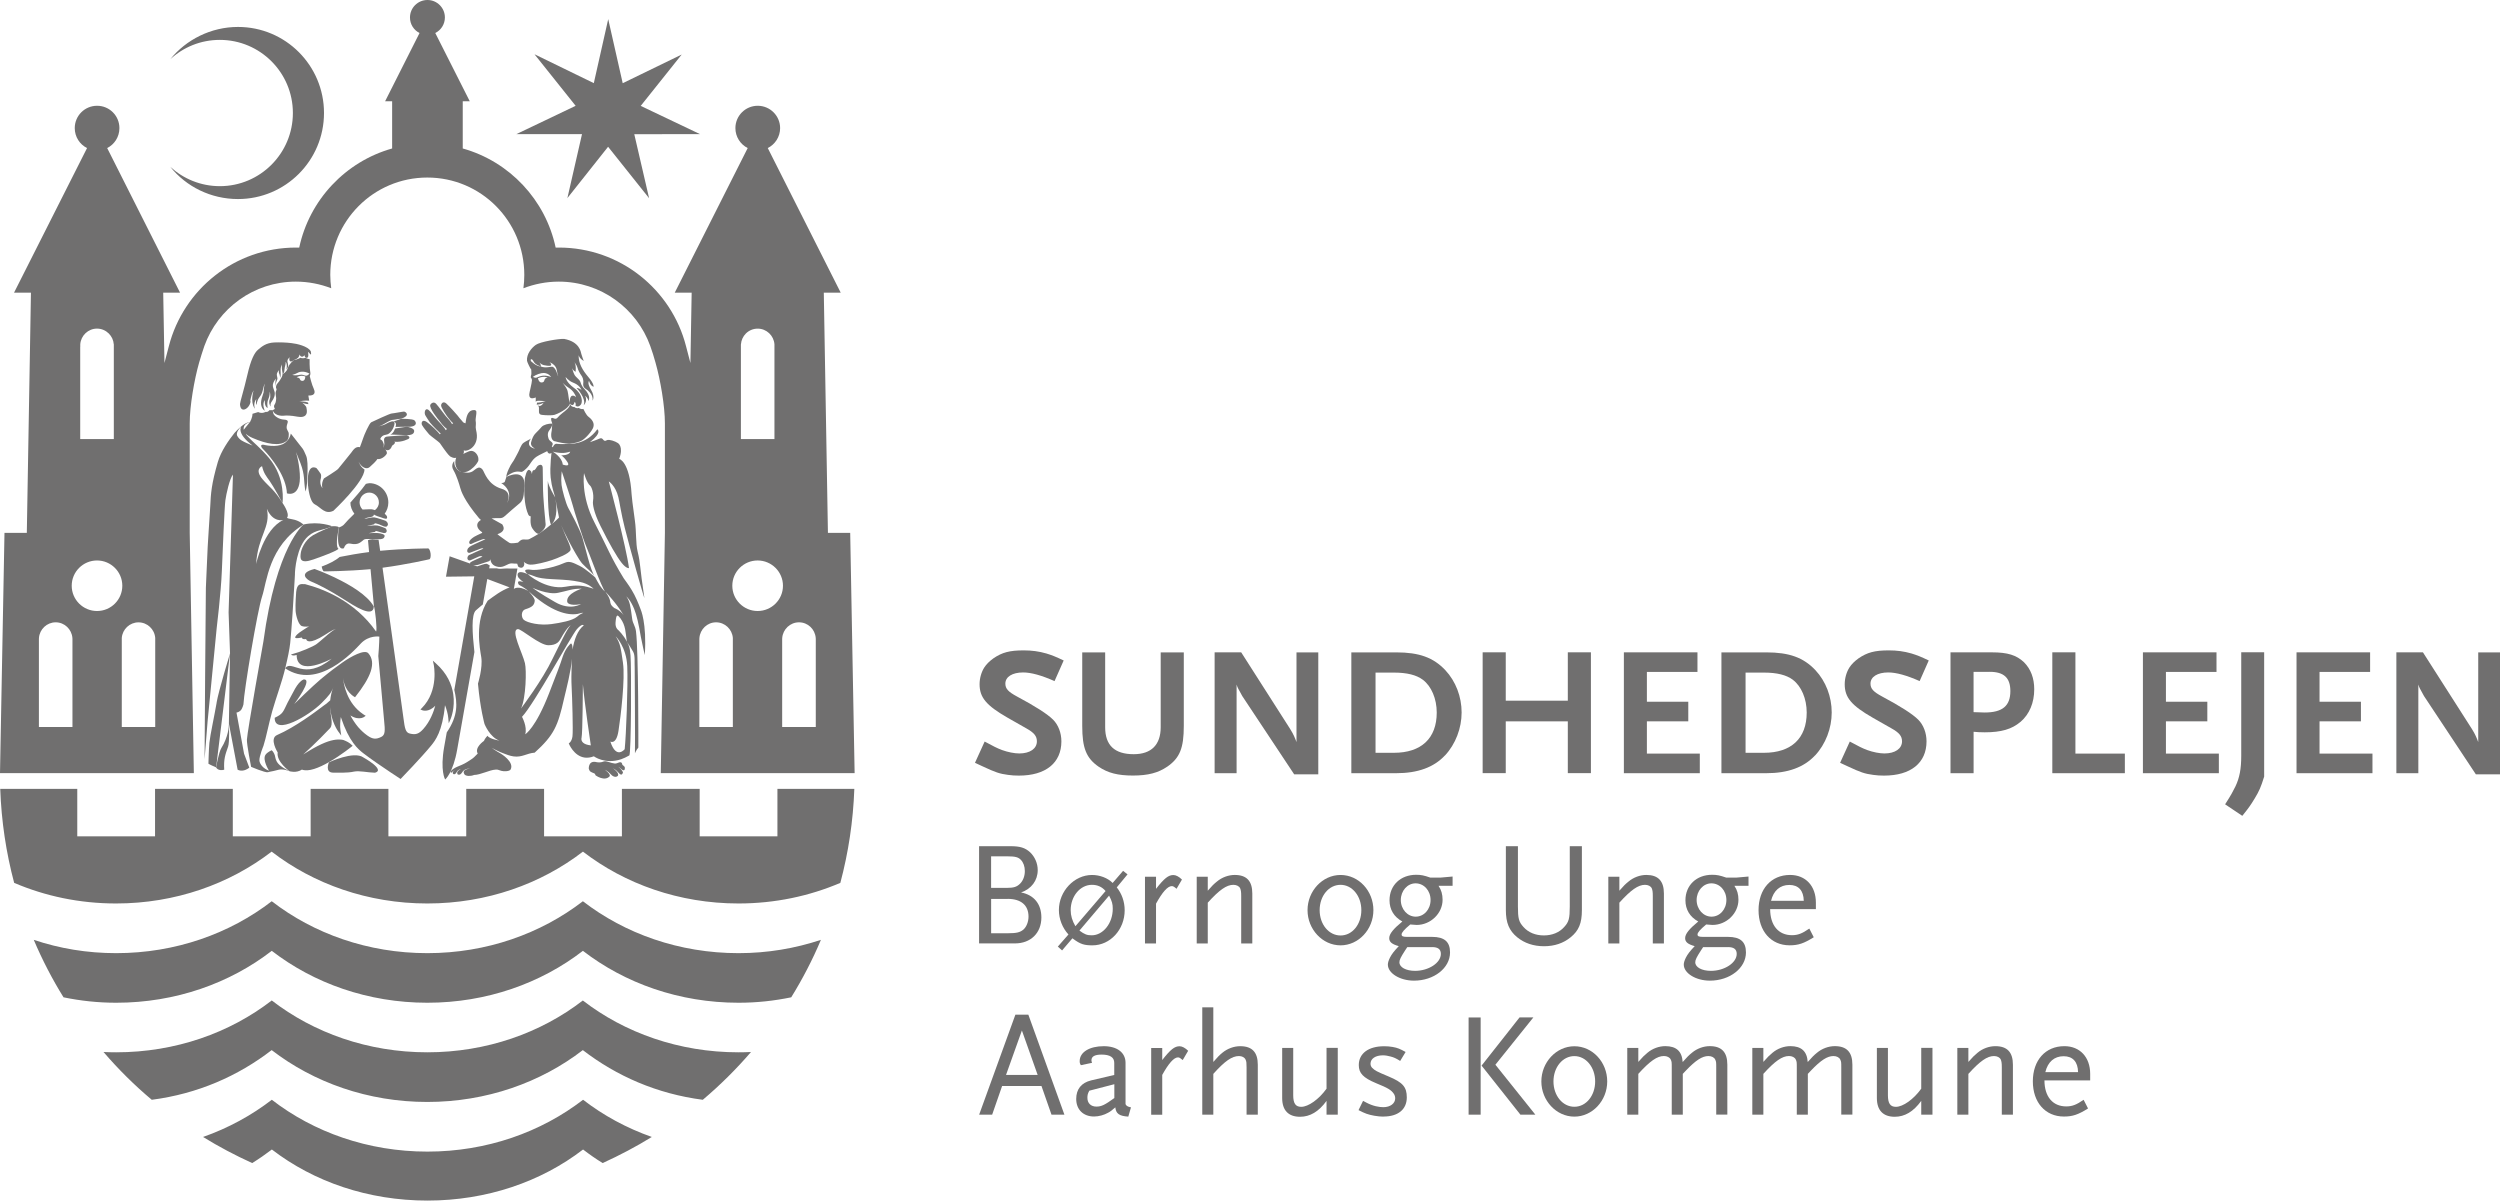 <?xml version="1.0" encoding="UTF-8"?>
<svg id="Lag_2" xmlns="http://www.w3.org/2000/svg" version="1.1" viewBox="0 0 841.89 404.3">
  <!-- Generator: Adobe Illustrator 29.7.1, SVG Export Plug-In . SVG Version: 2.1.1 Build 8)  -->
  <defs>
    <style>
      .st0 {
        fill: #706f6f;
      }
    </style>
  </defs>
  <g>
    <g>
      <path class="st0" d="M92.35,253.85c-.1-.24-.24-.44-.36-.64-.14-.2-.3-.38-.52-.56,0,0-1.45.64-2.05,1.51-1.17,1.67,1.17,5.37,1.17,5.37-1.97-.66-3.18-2.31-3.24-3.44-.04-1.51,1.37-4.91,1.37-4.91.44-1.35.91-3.3,1.37-5.29.48-1.97.91-3.98,1.57-6.34,1.33-4.63,3.28-9.85,4.4-14.52.84-3.44,1.45-6.44,1.67-8.49.5-5.01,1.11-14.42,1.45-20.59.2-3.3.14-2.47.14-2.74,0-.8.46-9.17,4.46-12.65,2.63-2.29,5.11-1.89,8.11-3.34,0,0-4.32-1.77-9.65-.6,0,0-9.19,7.22-13.54,39.42,0,0-5.37,29.95-5.55,33.02-.08,1.59,1.41,9.17,1.41,9.17,0,0,4.65,2.01,5.65,1.83.6-.22,1.43-.26,2.8-.64,1.37-.4,2.21-.5,4.57.28-5.59-2.51-4.48-4.46-5.23-5.85"/>
      <path class="st0" d="M131.39,146.33l5.53.2c1.65.06,2.65-.44,2.55-1.51-.08-.88-2.41-1.33-2.41-1.33l-4.02.62s-.48,1.71-1.65,2.03"/>
      <path class="st0" d="M183.66,175.55c0-.46-.82-7.26-.82-12.45-.02-2.67-.06-4.89-.08-5.63-.08-1.57-1.63-.86-1.95-.24-.78,1.41-1.11,1.11-1.11,1.11,0,0-.48-.08-.58,1.29-.2-.99-.32-.91-.62-1.21-1.13-1.07-1.75,2.7-1.75,2.7,0,0-.1.78-.16,2.67,0,.4-.04.88-.04,1.37,0,1.93.18,5.49,1.35,8.11.22.44.5.58.84.62,0,0-.38,2.67.48,3.96,1.57,2.43,2.41,1.87,2.41,1.87,2.8-2.31,2.03-3.18,2.01-4.16"/>
      <path class="st0" d="M122.1,166.79c.64-.6,1.43-.93,2.31-.91,1.79.04,3.22,1.55,3.18,3.36,0,1.07-.56,1.95-1.33,2.55-.32-.1-.58-.16-.66-.2-.3-.18-1.95-.06-3.48,0-.04-.04-.08-.06-.12-.1-.6-.64-.91-1.47-.91-2.35.04-.88.36-1.71.99-2.33M117.99,169.18c0,1.41.52,2.72,1.35,3.82-1.41,1.31-3.04,3.08-3.36,3.48-.62.8-1.85,1.15-1.85,1.15,0,0-1.33,8.08,1.69,7,0,0,.48-1.93,2.11-1.57,2.72.6,3.46-.44,4.55-1.29.74-.56,2.94-.1,2.94-.1,1.71-.38,3.74.48,4.1-1.09,0-.22-.06-.38-.06-.38-1.37-1.13-5.27-.6-5.27-.6,0,0,.6-.24,1.43-.36.28-.06.82,0,.88-.44,0,0,.34,0,2.13.56,1.43.46,1.53-.26,1.61-.56-.04-.54-.44-.91-.44-.91,0,0-1.89-.78-2.78-.93-.88-.14-3.36.2-3.36.2,0,0,.1-.1,1.53-.4.52-.12,1.03-.12.99-.56,0,0,1.03.1,2.41.78.95.46,1.41.46,1.67.3.1-.16.32-.34.36-.5v-.32c-.12-.8-.86-1.11-.86-1.11,0,0-2.94-1.03-3.72-1.11-.8-.1-3.34.54-3.34.54.66-.46,1.37-.52,2.19-.68,1.15-.22,1.01-.86,1.01-.86,0,0,.24.36,2.57,1.05.64.2,2.29,1.05,1.81-.48-.12-.2-.42-.54-.74-.8.74-1.03,1.21-2.31,1.23-3.68.06-3.58-2.76-6.54-6.29-6.62-.44,0-.84.16-1.27.24h0c-1.67,2.35-3.72,4.55-5.19,6.27"/>
      <path class="st0" d="M122.36,255.07c-3.18-2.31-11.6,1.65-11.6,1.65,0,0-1.53,3.54,1.57,3.48,1.69-.04,4.57.16,6.88-.36,1.83-.38,4.65.34,7.08.38,3.64-.99-3.94-5.15-3.94-5.15"/>
      <path class="st0" d="M72.96,236.61c-.68,4.02-2.21,11.04-2.45,13.56-.22,2.53-.32,7.02-.32,7.02.95.58,2.15.99,2.59,1.23l4.69-38.43s-3.84,12.59-4.53,16.61"/>
      <path class="st0" d="M133.2,143.76l3.86-.06c2.76.2,3.6-.97,2.55-2.11-.54-.6-4.48-.56-4.48-.56l-2.61.91s1.31.28.66,1.81"/>
      <path class="st0" d="M274.74,244.82h-11.34v-29.58c0-.14.02-.3.02-.42.24-2.92,2.67-5.25,5.65-5.25s5.39,2.31,5.63,5.25c0,.12.02.28.02.42v29.58h.02ZM255.14,205.76c-4.69,0-8.53-3.8-8.53-8.51s3.84-8.51,8.53-8.51,8.53,3.82,8.53,8.51-3.82,8.51-8.53,8.51M246.83,244.82h-11.32v-29.58c0-.14,0-.3.02-.42.24-2.92,2.65-5.25,5.61-5.25s5.41,2.31,5.65,5.25v29.99h.04ZM249.52,115.94h0c.1-1.41.72-2.67,1.63-3.6,1.01-1.03,2.45-1.67,4-1.67,2.98,0,5.43,2.33,5.65,5.27v.88h0v31.05h-11.3v-31.92h.02ZM52.29,244.82h-11.28v-29.99c.22-2.92,2.67-5.25,5.63-5.25s5.41,2.31,5.63,5.25v29.99h.02ZM32.68,205.76c-4.69,0-8.53-3.8-8.53-8.51s3.84-8.51,8.53-8.51,8.51,3.82,8.51,8.51-3.8,8.51-8.51,8.51M24.4,244.82h-11.3v-29.58c0-.14,0-.3.02-.42.22-2.92,2.67-5.25,5.63-5.25s5.39,2.31,5.63,5.25c0,.12.02.28.02.42v29.58ZM27.03,116.81h0v-.88c.22-2.94,2.67-5.27,5.63-5.27,1.57,0,2.96.64,4,1.67.93.95,1.55,2.19,1.65,3.6h.02v31.92h-11.32v-31.05h.02ZM278.81,179.44l-1.39-80.89h5.69l-24.56-48.69c2.45-1.23,4.16-3.78,4.16-6.72,0-4.14-3.38-7.52-7.54-7.52s-7.52,3.38-7.52,7.52c0,2.94,1.69,5.49,4.14,6.72l-24.56,48.69h5.69l-.42,23.69-1.49-5.71c-4.91-19.07-22.22-33.16-42.8-33.16-.38,0-.76,0-1.09.02-3.4-16.11-15.59-29-31.29-33.39v-15.89h2.37l-11.62-22.99c1.93-.97,3.24-2.96,3.24-5.23,0-3.24-2.63-5.89-5.87-5.89s-5.89,2.63-5.89,5.89c0,2.29,1.29,4.26,3.22,5.23l-11.6,22.99h2.37v15.89c-15.69,4.42-27.87,17.3-31.29,33.39-.36,0-.74-.02-1.09-.02-20.59,0-37.87,14.08-42.8,33.16l-1.49,5.71-.42-23.69h5.67l-24.54-48.69c2.45-1.23,4.12-3.78,4.12-6.72,0-4.14-3.34-7.52-7.52-7.52s-7.52,3.38-7.52,7.52c0,2.94,1.67,5.49,4.14,6.72L4.73,98.55h5.69l-1.39,80.89H1.51l-1.51,80.91h65.28l-1.39-80.91v-36.84c0-5.85,1.51-14.66,3.16-20.47.56-1.93,1.15-3.82,1.77-5.61,4.55-12.65,16.63-21.68,30.81-21.68,4.22,0,8.23.82,11.91,2.23-.18-1.47-.32-2.94-.32-4.5,0-18.08,14.56-32.78,32.68-32.78s32.66,14.7,32.66,32.78c0,1.53-.1,3.02-.3,4.5,3.68-1.41,7.7-2.23,11.91-2.23,14.18,0,26.27,9.03,30.81,21.68.66,1.79,1.23,3.68,1.77,5.61,1.65,5.81,3.16,14.62,3.16,20.47v36.84l-1.39,80.91h65.28l-1.49-80.91h-7.52.02Z"/>
      <path class="st0" d="M155.56,159.06c.52.04,1.27-.06,1.97-.34,1.17-.52,2.82-1.99,3.54-3.52.28-1.63-.84-2.84-1.59-3.18-.6-.26-.95-.22-1.59-.02-.6.2-1.93.9-1.93.9.42-.42.22-1.27.22-1.27.99.68,5.13-1.15,4.32-5.93-.16-.99-.3-1.25-.3-1.77.02-.8.12-1.45,0-2.05-.16-.86.32-2.45.22-3.22-.08-.8-1.27-.6-1.75-.38-1.67.76-1.73,3.44-1.91,4.28,0,0-.24-.06-.52-.2-.38-.14-.42-.42-.84-.84-.22-.18-.99-1.15-1.33-1.61s-2.7-3.04-3.76-4.02c-1.01-.91-1.71-.06-1.77.6-.08.76,1.95,3.6,1.95,3.6,1.65,2.23,2.13,2.41,2.13,2.41l-.44.34s.2-.26-2.11-2.76c-.28-.28-2.41-3.26-3.22-4.12-.88-.9-1.77,0-1.93.34-.54,1.13,2.92,5.25,2.92,5.25,1.47,2.13,2.7,2.92,2.7,2.92l-.5.44c.3-.26-2.67-3.36-2.67-3.36-1.21-1.25-2.17-2.82-3.08-3.52-1.19-.86-1.59,1.11-.97,1.99.22.3.66,1.13,1.49,2.29.8,1.05,3.6,3.72,3.6,3.72l-.28.22c-.72-.9-2.9-3.1-4.44-4.16-1.51-1.05-1.95.3-1.57,1.05.34.7,1.99,2.69,2.39,3.14s3.38,2.61,3.6,2.92c.34.54,1.17,1.69,1.35,1.93.36.48,1.43,2.01,2.07,2.53,0,0,1.29.86,2.09.46-.74,2.05-.04,4.38,1.97,4.97"/>
      <path class="st0" d="M195.71,203.39s-3.58,2.39-8.79-.64c-5.25-3-7.14-4.46-7.58-4.81,0,0,5.19,2.45,8.61,1.69,3.42-.7,4.77-1.43,7.94-1.39,0,0-5.21,1.57-4.89,4.36.12,1.05,2.33,1.35,4.73.8M159.06,190.17c.5.2,1.53.18,1.85.06,0,0,2.61-.88,3-.99.97-.32.95-.18,1.21-.9.26,1.63,1.21,2.35,2.78,2.57,1.91.26,3-1.21,4.42-1.19,0,0,1.59.14,1.85.1.16.56.32.97.32.97,1.49,1.19,2.49-.44,1.89-1.61,0,0,.86.9,2.17.97,1.71.08,5.41-.91,7.24-1.51,1.97-.68,5.81-2.15,6.32-3.38.38-.91-1.53-4.32-2.27-6.34-.32-.82-.42-.93-.86-2.09.34.88,1.19,2.69,2.23,4.69.14.32.32.62.48.97.74,1.39,1.53,2.84,2.27,4.1.86,1.49,1.65,2.72,2.17,3.26,1.73,1.85,3.26,2.76,4.28,4.57-1.63-2.37-3.36-10.36-4.28-13.37-.93-3.04-3.98-8.53-4.75-9.96-.8-1.45-2.09-6.17-2.27-7.76-.26-2.07.06-4.63.06-4.63,0,0,3.34,9.96,3.68,11.4.32,1.45,3.8,12.25,4.51,13.78.72,1.49,5.23,14.02,6.42,15.35.36.26,1.41,1.43,2.37,2.61,1.25,1.49,2.53,3.16,3.86,5.31-1.27-1.73-3.1-2.37-3.1-2.37-1.41-1.05-1.33-1.67-1.45-2.37-.3-1.61-1.67-3.18-1.67-3.18-.68-.52-1.25-1.25-1.81-2.07-.54-.84-1.03-1.81-1.55-2.72,0,0-3.22-2.9-5.23-3.88-2.25-1.09-3.4-1.73-5.03-1.03-5.03,2.25-10.26,2.49-10.72,2.41-4.55-.74-1.73,1.41-1.73,1.41,2.49.5,2.25,1.41,8.23,1.69,5.57.28,6.32.36,9.33.93,2.98.58,4.61,2.29,4.61,2.29-3.04-.99-5.21-1.45-9.49-.66-6.58,1.17-12.69-4.24-12.69-4.24-4.1-1.89-3.6.66-3.02,1.27.88.95,1.59,1.41,1.59,1.41-2.82-.99-1.55.88-1.55.88,1.91.97,3.18,2.09,3.18,2.09,7.74,7.12,13.23,8.29,16.59,7.74.48-.1,1.49-.48,1.93-.36-1.25.52-1.65.95-2.07,1.29-1.65,1.37-5.61,2.07-8.65,2.49-3.92.54-8.02-.4-9.29-1.41-.88-.72-1.13-3.1.62-3.62,2.35-.72,2.92-1.49,3.04-2.84.08-.95-2.15-3.28-2.15-3.28-3.56-2.01-4.89-.68-4.89-.68l1.21-6.88h-2.78c-.91-.02-.72-.06-1.75.02-.64.04-1.29.14-1.99.02-.12-.02-.26-.06-.36-.1h-2.63c.06-.38.12-.66.18-.99h0c-.56-.28-.97-.54-.97-.54,0,0-.68,0-1.27.22-.72.26-1.99.64-1.99.64l-1.61-.56h-.02ZM187.04,167.97c.3,1.33.7,4.02,1.21,6.32-.32.38-1.57,1.49-2.7,2.45,2.57-2.17,1.75-7.38,1.49-8.77M186.13,152.1c3.4.82,4.69.3,5.89,0-.3,1.31-3.04,1.25-3.04,1.25.58.28,1.59,1.41,2.11,2.27,1.15,1.85-1.59.82-1.59.82-.18-2.51-3.36-4.34-3.36-4.34M209.8,223.28c-.76-5.21-.86-6.44-2.47-9.01,0,0,3.6,3.52,3.9,10.06.28,6.52-.38,23.39-.86,27.96,0,0-2.84,3.6-4.83-2.57,0,0,1.99,1.23,2.74-3.6.76-4.85,2.29-17.64,1.51-22.87M195.85,248.36c.36-1.35.44-17.96.44-17.96.52,6.25,2.67,20.61,2.67,20.61-2.49-.26-3.46-1.33-3.1-2.67M192.81,218.73c.02-1.19-.18-1.95-.54-2.05-.2.12-1.77,1.51-2.76,4.42-.91,2.86-1.77,5.05-4.55,12.23-4.61,11.95-8.08,13.94-8.08,13.94.74-2.59-1.09-5.87-1.09-5.87,4.18-4.46,16.61-27.37,18.48-29.52,1.87-2.11,2.31-1.27,2.31-1.27-2.11,1.69-3.2,4.77-3.76,8.1M176.8,223.4c-.84-3.54-5.01-11.32-2.39-11.54,1.11-.1,7.34,5.43,10.26,5.43s3.66-1.35,4.2-2.29c2.15-3.9,3.28-4.44,3.28-4.44-.78.91-1.45,2.07-2.65,4.46-.99,2.03-2.21,4.26-3.38,6.74-3.36,7.14-10.66,16.83-10.66,16.83,1.69-3.56,1.87-12.99,1.33-15.2M150.43,246.73c-.32,1.79-.68,3.84-.84,4.73-1.45,8.11.32,11.04.32,11.04,0,0,2.69-2.15,4.08-10.26.74-4.18,3.36-19.09,5.77-32.66-.72-6.46-1.09-12.57.5-14.04.97-.9,2.84-2.39,2.33-1.97.91-5.15,1.51-8.59,1.51-8.59l7.5,2.82c-3.06,1.21-5.07,2.84-7.36,4.48-4.44,6.9-2.67,15.99-2.17,19.03.56,3.58-1.11,8.91-1.11,8.91.78,8.59,2.21,13.6,2.21,13.6,0,0,1.79,4.48,5.03,5.59,0,0-3.46-.54-4.02-1.65,0,0-.88.88-1.21,1.75,0,0-3.26,2.21-2.09,4.26-1.15,1.15-1.23,1.37-2.69,2.29-1.43.91-1.69,1.13-4.16,2.13-.82.34-1.91,1.01-2.25,1.59-.12.44.22.52.34.36.48-.6,1.21-.91,1.21-.91-1.03.56-.99,1.17-.66,1.43l.16.06c.22.06.6,0,1.01-.8.18-.38.58-.72,1.45-.99-.22.14-1.87.82-1.15,1.87,1.03.46,1.57-.91,1.79-1.13.74-.74,1.37-.74,2.45-1.01-2.33.68-2.57,1.07-1.93,2.17.52.56,1.97.64,3.22.14,2.13-.02,5.21-1.69,7.16-1.79.76-.06.76,0,1.99.4.72.24,2.76.24,3.14-.46,1.29-2.47-3.02-5.23-3.8-5.61-.76-.38-2.63-1.69-2.63-1.69,0,0,2.49,1.39,4.57,2.09,1.53.6,2.55.8,2.86.82,2.9.38,4.36-1.05,7.1-1.27,6.56-5.95,7.82-9.01,9.87-18.1.86-3.62,2.31-9.19,2.69-13.51-.26,5.71-.22,7.3-.12,9.39.18,3.46.54,14.92.28,16.79-.28,1.87-1.25,2.31-1.25,2.31,0,0,1.67,4.32,5.43,4.79.88.1,1.91,0,3.02-.44,0,0,3.74,2.82,9.19.99.86-.3,1.77-.72,2.76-1.29.64-.38.72-29.77.4-33.67-.22-2.65-.48-3.38-1.25-4.63-.99-2.13-2.84-3.88-2.84-3.88,0,0-1.11-.68-.95-2.57.24-2.98.64-2.7,1.63-1.43,1.81,2.47,1.73,4.77,2.17,7.9,0,0,.88,1.19,2.13,3.38.72,1.25.4,3.54.52,5.43,0,0,.18,26.19.08,28.76.34-.95,1.15-1.93,1.15-1.93,0,0,.08-32.32-.8-39.18-.24-1.77-1.07-2.59-1.27-4.1-.62-4.63-.78-5.87-1.97-7.62,0,0,1.37,1.11,2.63,4.22.86,2.13,1.53,5.13,2.25,9.39.44,2.39,1.33,6.15,1.33,6.15.72-10.88-1.41-15.43-1.41-15.43-.68-1.87-1.81-4.59-2.96-6.42-1.19-1.99-2.41-3.52-2.72-4-4.59-7.5-5.21-9.83-9.87-18.84s-3.5-16.59-3.5-16.59c0,0,.88,3.24,2.05,4.22.4.32,1.41,2.45.97,5.25-.14.82.12,3.48,2.51,8.29,2.9,5.85,5.47,10.38,7.18,12.51,1.57,1.97,2.43,1.71,2.43,1.71-.86-6.92-6.8-29.18-6.8-29.18,0,0,2.25,1.35,3.22,5.31.34,1.31.97,5.67,2.15,10.3,1.59,6.36,6.32,23.19,6.62,23.67-1.71-11.24-1.21-11.24-2.29-15.71-.66-2.72-.38-6.58-.91-10.36-.82-5.85-1.03-7.78-1.11-8.89-.66-11.18-4.18-11.91-4.18-11.91,1.59-4.24-.46-5.35-.46-5.35-.91-.62-2.92-1.29-3.64-.97-1.47.95-1.11-1.19-2.57-.5-.91.44-3.2,1.19-3.2,1.19,4.32-3.32,2.51-4.34,2.51-4.34-3.94,5.41-9.43,4.87-9.43,4.87-1.65.16-3.26.14-4.22.02-.68-.08-1.07.5-1.35,1.19-.1-.12-.2-.28-.34-.36.34-.48.62-.95-.28-1.61-.32-.22-.54-.48-.7-.74,0,0-.72-1.53-.08-2.67.5-.84,1.21-1.45,1.21-2.61-1.19-.08-2.9.38-3.56,1.09-.68.72-1.11,1.31-1.99,2.11-.74.74-1.19,1.65-1.57,3.14-.34,1.37,1.39,2.11,1.39,2.11,0,0-3.54-.48-1.43-3.44-.34.34-1.71.86-2.55,1.49-.84.66-1.31,2.39-1.83,3.28-.52.91-1.39,2.76-1.91,3.36-.52.6-2.13,3.78-2.01,4.85.48-.76,2.21-1.51,2.21-1.51.82-.3,1.41-.4,2.23-.3.84.1.84.3,2.27-1.03,1.39-1.31,1.81-2.94,3.54-4.06,1.09-.7,2.55-1.29,3.54-1.83.06.38.3.68.62.8.28.08.56,0,.8-.2-.14,1.23-.34,3.34-.38,5.35,0,1.05,0,2.05.1,2.92.4,3.48,1.11,5.09,1.53,6.72,0,0-2.23-3.62-2.49-5.55,0,0-.16,12.15,1.07,14.7-.82.68-1.55,1.27-1.77,1.43l-.38.28c-.44.34-1.41,1.03-1.41,1.03-.1.04-.22.12-.34.22-.95.58-2.98,1.77-3.4,1.93-.5.24-1.09.12-1.95.12s-1.31.56-1.85,1.07c0,0-2.31.44-2.9.06-.4-.22-1.81-1.21-2.88-2.01-.52-.38-.95-.7-1.15-.9,1.05-.32,1.93-.9,2.09-1.75.08-.52-.14-1.03-.46-1.53h.06l-3.66-2.03c2.67-.3,3.2.32,4.4-.74,1.39-1.23,3.36-2.98,5.09-4.4,1.73-1.43,1.27-4.08,1.61-5.81.22-6.38-6.11-3.02-6.11-3.02l-.54,1.61c-.1.3-1.03.56-1.25.4,4.57,3.06,2.01,6.7,2.01,6.7,0,0,1.99-3.6-1.81-4.71-4.69-1.37-5.77-5.53-6.38-6.38-1.45-1.93-2.7.38-3.9.74-.86.26-1.17.34-3.06-.04-1.23-.14-1.91-1.11-2.29-1.77-.42-.72-.34-1.89-.34-1.89,0,0-1.33,1.27-.26,3.08s1.99,4.87,2.27,5.93c.3,1.05,1.21,4.1,6.36,10.26,0,0,.26.22.62.56-.64.38-1.13.86-1.23,1.47-.16.97.5,1.97,1.65,2.67,0,.08-.04.18-.06.24-1.15.5-2.33,1.11-2.67,1.31-.95.64-1.49,1.13-1.65,1.73,0,.84.52.88,1.55.26.28-.16,2.49-.97,2.8-1.11.56-.24,1.11-.06,1.11-.06,0,0-4.18,1.85-4.91,2.27-.54.3-1.29.86-1.21,1.79.08.44.58.64,1.01.44s2.74-1.05,3.24-1.25c1.01-.38.8-.18,1.21-.1,0,0-4.55,1.99-4.89,2.19-.34.2-.52.7-.52,1.09.06.52.52.84.97.66.34-.12,2.41-1.07,3-1.33.6-.26,1.11.08,1.11.08,0,0-3.94,1.73-4.02,1.89-.06.04-.2.28-.16.44l-6.88-2.45-1.23,6.88,9.53-.12s-3.76,21.52-6.72,38.25c1.01,4.38,1.37,8.59-2.53,14.28"/>
      <path class="st0" d="M115.46,186.27s.1-.2.14-.28c-.04.06-.1.2-.14.28"/>
      <path class="st0" d="M103.76,163.69s.4,5.21,2.25,6.15c2.07,1.03,3.4,3.56,6.27,2.17,0,0,10.46-9.79,10.46-13.92-1.41-.9-1.87-2.37-1.97-2.59.88,1.81,2.61,2.78,3.72,1.79,2.57-2.27,2.55-2.7,2.55-2.7,1.59.3,3.34-1.57,3.26-2.05-.06-.54-.32-1.01-.66-1.25,1.69,1.17,2.39-1.19,2.39-1.19.82-.48,1.03-1.05,1.03-1.05l-.28-.3c2.59.3,4.85-.99,4.85-.99.26-.24.28-.42.2-.62-.2-.38-.93-.6-.93-.6,0,0-6.29.4-6.68.5-1.37.34-.74,1.59-.78,2.39-.06,1.01-.42,1.35-.42,1.35.4-.9.26-1.21-.14-2.09-.36-.8-.99-.5-.76-1.03.26-.56.72-1.13,2.13-1.33,1.11-.14,2.53-2.19,2.61-3.72,0-.4-.12-.6-.34-.68-.7-.24-2.15.6-2.7.91-.5.32-2.69.84-2.69.84,0,0,.88-.18,1.81-.7.91-.52,2.67-1.57,3.18-1.57s2.41-.4,2.98-.4c3.14-1.03,1.65-2.35.95-2.41-.32-.02-3.68.64-4.14.64-.58,0-6.19,2.63-6.88,2.96-.7.36-2.47,4.48-2.7,5.27-.24.78-1.13,3.12-1.13,3.12-1.57-.38-2.37,1.17-3,1.95-.76.88-3.8,4.81-4.34,5.37-.54.6-4.79,3.22-4.79,3.22-1.11,1.99-.38,3.46-.48,3.26,0,0-.97-1.07-.66-2.78,0,0,.42-1.17.1-2.01-.28-.4-.68-.97-.82-1.17-.26-.36-.5-.64-.62-.78,0,0-3.48-2.21-2.86,6.01"/>
      <path class="st0" d="M123.93,181.97c.1,1.19.22,2.51.36,3.94-3.64.46-7.12,1.09-9.91,1.65-1.43,1.23-3.7,2.37-6.07,3.24h.02c.16.91.5,1.65.84,1.61,0,0,7.64-.02,15.61-.74.36,3.8.74,8.06,1.13,12.41h0c.4.9,1.15,7.92.76,8.59v-.04.06l-.02-.02c-7.24-10.3-17.78-14.36-23.89-15.95-1.69-.12-2.72-.14-3.02,2.61,0,0-.34,4.18-.2,6.4.14,1.73.99,4.75,2.13,5.11s2.49.1,2.49.1c-.34.08-1.37.74-2.03,1.19-.64.44-2.07,1.25-2.65,2.25-.58.99,2.15.3,2.15.3.12.82,1.47.52,1.47.52,0,0,.12,1.99,4.5-.34,2.47-1.31,3.68-2.51,5.59-3.1-.64.2-1.81,1.11-2.59,1.77-1.47,1.19-2.47,2.19-3.88,3.28-1.29.99-5.55,2.76-8.73,3.6.58.64,1.91.14,1.91.14,0,7.74,11.79,1.27,11.79,1.27-9.53,7.76-13.33.08-15.67,3.22,11.04,7.5,23.03-5.71,25.44-8.29,2.76-2.94,6.29-2.37,6.29-2.37,0,0-.04,2.9-.36,6.6v-.1c.99,11.16,1.83,20.37,1.95,21.64.38,3.64.38,4.97-.93,5.63-1.81.9-2.92.8-4.73-.48-1.13-.8-2.11-1.73-2.96-2.7l-.02.04v-.04c-1.21-1.45-2.13-2.92-2.7-4.04,1.55.99,2.78,1.05,3.58.9.1-.02.28-.06.28-.06.48-.14.74-.3.76-.34l.54-.38-.56-.34c-.1-.06-.2-.14-.3-.2h0c-5.49-3.68-6.58-10.06-6.8-12.31.18,1.57.95,4.85,4.06,6.6,5.33-6.72,7.28-11.6,4.48-14.8-1.25-1.45-5.81,1.07-8.63,3.04-2.07,1.45-4.12,2.98-7.34,5.63-2.9,2.43-8.99,8.43-8.99,8.43,0,0,6.6-8.69,3.1-8.27-2.21,1.07-3.44,4.46-5.33,7.78-1.53,3.08-1.45,3.76-4.34,5.11-.14,6.19,11.58-.74,15.79-4.97,2.51-2.53,3.28-3.44,4-5.49l-.22.6c-.48,1.37-.74,2.7-.88,3.98-1.61,1.39-.95.93-2.35,1.89-.08.06-.24.2-.52.4-1.99,1.49-8.93,6.76-15.02,9.39-2.74,1.17.2,5.87.2,5.87-.5,3.14,3.98,6.32,3.98,6.32,0,0,2.21.74,4.18-.54,2.21.84,5.73-.6,9.03-2.47,4.24-2.41,8.06-5.55,8.06-5.55-1.19-1.21-2.09-1.51-3.08-1.93,0,0-1.23-.42-3.4,0s-5.17,1.63-10.16,4.85c0,0,4.73-4.26,9.01-8.83,1.23-1.35.06-4.26.06-7.1.26,4.81,2.63,8.08,2.67,8.13l1.05,1.43-.26-1.77c-.22-1.41-.06-3.16.12-4.46,1.41,4.24,2.88,6.96,4.22,8.77h0c1.33,1.83,2.51,2.76,3.36,3.42,2.57,1.99,6.5,4.65,9.23,6.48h0c1.75,1.15,2.98,1.97,3.02,1.99l.32.2.24-.28s6.68-6.88,10.04-10.98c1.35-1.67,3.8-4.69,4.65-13.6.48,1.23.99,2.9,1.11,4.34l.08.99c0,.12-.02.18-.04.3l.04-.3.08.78.7-1.65s1.49-3.58.82-8.15c-.48-3.22-2.01-6.96-5.87-10.4l-1.01-.91.3,1.35s1.85,8.77-4.02,14.64l-.46.46.6.26s2.11.88,4.4-1.53c-.54,2.01-1.71,5.27-4.04,7.86-1.49,1.65-2.55,2.01-4.51,1.53-1.43-.32-1.71-1.63-2.17-5.25-.3-2.41-4.4-31.64-7.04-50.6,8.08-1.07,15.73-2.84,15.73-2.84.38-.06.56-.9.46-1.89-.12-1.01-.5-1.81-.88-1.77,0,0-7.98.02-16.11.8-.2-1.37-.38-2.63-.54-3.76.3,0,.6.04.84,0-.82.04-1.97-.08-2.98-.08-.64,0-1.05.12-1.49.3"/>
      <path class="st0" d="M76.79,251.54c.6-1.69.3-7.86.3-7.86,0,.97-.2,4.48-2.55,8.23-.84,1.31-1.77,6.5-1.77,6.5,0,0,.58,1.37,2.74.8-.22-3.64.38-5.11,1.27-7.68"/>
      <path class="st0" d="M111.86,177.22s-4.81,2.01-6.42,3c-2.94,1.77-4,4.89-4.14,5.95-.26,1.91-.44,3.88,4.3,2.21,8.49-2.98,8.37-3.58,8.37-3.58-1.27-.91.16-7.18.16-7.18-.4-.6-2.27-.4-2.27-.4"/>
    </g>
    <polygon class="st0" points="173.88 45.17 195.97 45.17 195.99 45.19 191.08 66.67 191.04 66.75 191.06 66.71 191.06 66.77 191.1 66.67 204.76 49.45 204.8 49.45 218.59 66.75 213.6 45.21 213.62 45.19 235.73 45.17 215.76 35.66 229.57 18.36 209.7 28.02 204.82 6.44 199.97 28 180.1 18.32 180.06 18.36 193.84 35.62 193.84 35.64 173.88 45.17"/>
    <g>
      <path class="st0" d="M196.29,336.91c-14.12,10.9-32.4,17.46-52.39,17.46s-38.27-6.56-52.39-17.46c-14.1,10.9-32.4,17.46-52.39,17.46-1.51,0-2.74-.04-4.26-.1,4.97,5.79,10.4,11.18,16.25,16.09,15.45-2.01,29.04-7.98,40.38-16.73,14.12,10.88,32.42,17.46,52.39,17.46s38.27-6.58,52.39-17.46c11.36,8.75,24.96,14.72,40.4,16.73,5.83-4.93,11.26-10.3,16.23-16.09-1.49.06-2.7.1-4.24.1-19.99,0-38.29-6.56-52.41-17.46"/>
      <path class="st0" d="M252.96,354.27l.08-.1-.1.1h.02Z"/>
      <path class="st0" d="M102.95,126.52c-.68-.1-1.03-.5-1.97-.3-.93.18-1.75.26-2.57.04,0,0,.97-.26,1.57-.6.58-.36,2.13-.97,4.24.14,0,0-.6.82-1.27.72M102.39,128.07c-.34.2-.58.3-1.03.08-.56-.26,0-.86-1.45-1.07,0,0,.24-.24.95-.42,1.13-.34,1.97.16,1.97.16,0,0-.08,1.03-.46,1.23M101.18,120.47s-1.27.78-2.07.66c0,0-1.63,1.23-2.13,2.67-.28.76-.46,1.07-.88,1.49-.48.5-.97.74-.97.74,0,.3-.08.6-.24.93-.34.64-.84,1.49-1.27,1.93-.68.7-.76,1.51-.64,1.79.36.52,0,.72-.14,1.37-.14.5.18,1.67.16,2.17-.08,1.35-.28,1.55-.6,2.15-.36.62.18,1.31.18,1.31-.16.16-.54.36-.8.42.91,2.23,3.48,1.95,4.55,1.83.4-.04,1.57.06,2.29.14.84.1,2.43.48,3.14.32,2.19-.4,1.49-2.49,1.43-3.14-.16-.7-1.39-1.63-1.39-1.63,0,0,1.07.46,2.05.48l-.12-.54s-.32-.1-.86-.24c-.64-.14-2.01-.18-2.01-.18,0,0,1.95-.38,3.26-.2l-.28-1.73c2.7.06,2.17-1.51,1.79-2.37-.22-.48-.64-1.55-.91-2.61-.2-.8-.4-1.41-.4-1.53,0-.08.28-.66.2-1.09-.34-1.73-.26-4.67-.26-4.67-.64,0-1.39-.46-1.39-.46,0,0-.86.38-1.67,0"/>
      <path class="st0" d="M196.29,303.5c-14.12,10.88-32.4,17.48-52.39,17.48s-38.27-6.58-52.39-17.48c-14.1,10.88-32.4,17.48-52.39,17.48-9.81,0-19.07-1.57-27.75-4.48h0c2.86,6.74,6.21,13.21,10.02,19.35,5.77,1.19,11.58,1.83,17.74,1.83,19.99,0,38.29-6.58,52.39-17.48,14.12,10.9,32.42,17.48,52.39,17.48s38.27-6.58,52.39-17.48c14.12,10.9,32.42,17.48,52.41,17.48,6.17,0,11.95-.64,17.74-1.83,3.8-6.15,7.16-12.61,10-19.35-8.69,2.88-17.94,4.48-27.75,4.48-19.99,0-38.29-6.58-52.41-17.48"/>
      <path class="st0" d="M84.27,135.13c.08-.6.1-.74.24-1.29.28-1.35.91-2.41.91-2.41-1.45,4.87.84,6.6.44,6.34,0,0-.74-1.91.46-3.4,0,0-.34,1.55.1,1.99,0,0,.06-1.45.91-2.55.72-.95.91-1.45,1.15-2.37.28-1.23.44-1.77.74-2.25,0,0-.3.68-.38,2.07-.02.84-.06.93-.3,1.61-.5,1.39-1.41,4.06.64,5.47,0,0-1.07-2.23,0-3.64,0,0-.24,2.23.97,2.7,0,0-.4-1.69.24-3.08.44-.93.44-2.03.46-2.43,0,0,.4,1.49,0,2.51-.34.82-.24,1.95.36,2.51,0,0-.42-.72.32-1.73.76-.99,1.19-2.21.93-3.26-.34-1.43-1.33-2.09.42-4.44,0,0-.3,1.71-.02,2.7-.06-.28-.08-.66.06-1.17.34-1.39.74-.99.34-2.51-.26-.95.76-1.89.76-1.89,0,0-.12.16-.14.7,0,.24.2.6.28.84.12.32.16,1.01.16,1.01.3-.48.18-1.63.16-2.45-.06-1.03.48-2.03.48-2.03,0,0-.1.38-.04,1.47.04.72.26,1.31.26,1.85,0,0,.54-.14.62-1.53.08-1.19.48-1.65.38-2.63.68.8.28,2.61.28,2.61.93-1.15.5-1.71.34-2.69-.14-.88.86-1.49.86-1.49-.42.42-.28,1.39.24,1.45.46.06,1.29-.6,1.29-.6,0,0,1.63-.36,1.63-1.77,0,0,.68,1.57,1.73.26,0,0,0,.52.4.84,1.35.44.76-1.97.76-1.97,0,0,.34.2.62.6.72.97.32-.78.32-.78-.95-1.73-4.71-2.57-6.5-2.76-1.77-.22-3.78-.3-5.81-.22-2.8.16-4.14,1.35-5.43,2.43-1.23,1.03-2.43,3.34-3.6,8.45s-2.49,9.19-2.49,9.85c.1,3.46,3.3,1.55,3.58-.93"/>
      <path class="st0" d="M112.97,194.58c-3.88-1.85-7.04-2.98-7.04-2.98-5.85,1.45-2.19,3.76-1.39,4.12,2.67,1.09,6.64,3.16,10.82,5.83,4.3,2.74,10.36,6.7,10.52,2.69-2.13-3.82-8.02-7.32-12.93-9.65"/>
      <path class="st0" d="M74.03,62.69c-6.44,0-12.29-2.49-16.67-6.5,5.31,6.64,13.62,10.84,22.79,10.84,15.99,0,28.96-12.97,28.96-28.98s-12.95-28.98-28.96-28.98c-9.11,0-17.48,4.28-22.79,10.86,4.38-4.04,10.22-6.5,16.67-6.5,13.58,0,24.6,11.02,24.6,24.62s-11.02,24.64-24.6,24.64"/>
      <path class="st0" d="M85.01,150.03s-.78-.32-1.99-.86c-.99-.46-2.37-.95-3.16-2.45-.46-1.13.84-2.61,1.43-3.08,0,0-1.91,2.11,3.74,6.38M89.88,171.33c2.01,4.79,5.53,3.78,5.53,3.78-6.68,3.12-9.17,14.86-9.17,14.86.62-9.65,4.99-12.27,3.64-18.64M82.06,144.72c-.24-1.83,1.33-2.31,2.13-2.63,0,0-1.17.02-3,1.55-.58.48-1.59,1.41-2.19,2.11-1.97,2.49-4.55,6.11-5.65,9.85-2.17,7.48-2.35,10.62-2.55,14.94-.12,2.74-.9,12.51-1.09,18.74-.14,4.1-.34,6.72-.38,8.67-.08,1.91-.44,57.76-.44,57.76l1.03-12.89,3.04-31.19s1.45-11.89,1.75-19.39c.3-7.46.9-21.7,1.19-23.77.28-2.09,1.45-7.38,2.55-8.65l-1.47,46.4s.38,10.1.48,13.76c0,0-.38,22.69-.38,23.69l2.94,15.53c.88.46,2.27.58,3.94-.68l-1.77-4.71-2.55-13.84s.76-.1,1.37-.7c.62-.58.97-2.05.97-2.05.2-4.71,4.71-31.66,6.29-36.38s2.17-16.91,13.92-24.19c0,0-1.35-1.37-3.72-1.77s-1.75-.6-1.75-.6c.9-1.43-1.59-4.91-1.59-4.91-2.82-4.57-4.44-5.33-6.68-7.94-2.94-3.4-.2-4.44-.2-4.44.52,2.29,1.37,3.34,2.55,4.97,1.19,1.65,4.34,7.4,4.34,7.4,0,0,1.19-8.31-4.57-15.14-1.41-1.67-2.78-3.04-4-4.2-.52-.48-.97-.93-1.43-1.33-.66-.62-1.99-1.95-2.09-2.13-.16-.18-.16-.3-.26-.48.48.48,1.21.95,2.33,1.43,4.57,1.99,9.13,2.92,11.42.95.76-.54.84-2.39.6-2.9-.36-.84-.95-1.19-.36-2.92.2-.58.42-1.25-1.13-1.33-1.81-.1-3.16-1.23-3.48-1.79-.2-.3-.34-1.43-.34-1.43,0,0-.66.14-1.03,0,0,0-.7.9-1.27.58,0,0-1.23.78-2.59.1l-1.91.58c0,1.29-.82,2.74-.82,2.74,0,0-1.55,1.95-2.13,2.63"/>
      <path class="st0" d="M143.92,387.81c-19.99,0-38.29-6.56-52.39-17.46-6.82,5.27-14.64,9.53-23.15,12.53h0c5.29,3.26,10.82,6.19,16.55,8.79,2.31-1.43,4.53-2.98,6.62-4.57,14.12,10.86,32.42,17.2,52.39,17.2s38.29-6.34,52.41-17.2c2.09,1.61,4.3,3.16,6.6,4.57,5.71-2.61,11.24-5.51,16.55-8.79-8.51-3-16.33-7.26-23.15-12.53-14.14,10.9-32.42,17.46-52.41,17.46"/>
      <path class="st0" d="M186.07,123.51c-.46-.14-2.25.56-3.9-.08-1.61,0-3.4-1.85-3.4-1.85-.12-.56-.04-.68.3-.58.34.1.56.68.82,1.03.26.4.99.99,2.27,1.39,0-.84-.56-1.39-.56-1.39,0,0,.72.74,1.43.91,4.26.95,2.01-1.01,2.01-1.01,3.1,1.39,2.19,3.04,2.98,4.83-.38-.56-.48-1.37-.8-2.01-.58-1.13-1.17-1.25-1.17-1.25M180.48,127.21c-.6,0-1.03-.3-1.03-.3,1.01-.76,2.72-1.35,3.68-1.31,1.73.08,2.45,1.35,2.45,1.35-2.94-1.15-4.5.22-5.09.26M183.62,127.49c-.48.48-.12,1.23-1.21,1.31-.95.08-1.27-1.41-1.27-1.41,0,0,1.17-.56,2.15-.5.9.06,1.15.34,1.15.34,0,0-.46-.1-.82.26M191.9,135.83c-.36-.88-.44-2.92-.78-4.22-.18-.7-.91-1.75-1.63-2.72,0,0,.74.91,2.13,1.77,1.27.78,2.31,2.41,2.33,3.14,0,0-.38-.68-1.23-.54-.64.08-1.01,1.39-.82,2.61,1.27,1.51,1.61-.56,1.61-.56,0,0,.58.46.28,1.25,0,0,.82.9,1.79-.28.64-.76.7-3.52-2.25-5.61-2.92-2.13-2.84-3.72-2.84-3.72,0,0,.88,1.27,2.53,1.91,1.65.66,2.43,1.53,2.88,2.63,0,0-.28-.64-1.75-.86,0,0,3.44,3.62,2.39,5.87,0,0,1.43-1.21.52-3.24,0,0,1.09.91,1.09,1.83,0,0,1.13-1.53-1.33-4.08-1.27-1.35-1.15-2.03-1.43-2.53-.26-.52-.6-.78-1.43-1.61-.82-.82-.88-1.75-1.33-2.9,0,0,.28.74,1.19,1.25,0,0,.36-2.31-.46-3.3,0,0,.88.97,1.11,1.89.22.91.82,1.97,1.23,2.53s.9,1.39.7,2.84c-.2,1.49,1.15,1.91,1.47,2.23.32.32,1.93,1.55,1.69,3.5,0,0,.88-1.31-.5-3.58-1.37-2.31-.8-2.84-.7-3.08,0,0,.28,1.51,1.51,2.01,0,0,.32-.84-1.69-3.22s-3.4-4.69-3.32-7.48c0,0,.1,1.05,1.73,2.01,0,0-.58-1.41-.8-2.29-.22-.88-.64-4.18-5.83-5.15-1.71-.1-8.06.95-9.53,2.01-1.45,1.05-3.14,3.06-2.96,5.35.04.42,1.15,2.76,1.43,2.96.02.28.02.54.04.82v.74c-.04.3-.38,1.03-.06,1.31.16.14.26.44.26.74,0,.88-.91,4.18-.91,4.79s.14,1.41,1.23,1.27c.4-.08.74-.16.95-.28.04.34,0,1.15-.02,1.45.4-.4.9-.32,1.33-.32.74,0,2.03.14,2.03.14,0,0-1.07.24-1.83.4-.74.14-1.05.06-1.05.06l-.14.72s1.59-.1,2.33-.68c0,0-.4.8-.97,1.01-.72.3-1.05-.28-1.35-.34,0,0,.72.24.76,1.09.08.9-.4,2.23,1.01,2.35.72.08,1.57.14,2.35.14s1.47-.04,1.89-.16c.78-.22,4.57-1.87,5.19-3.78"/>
      <path class="st0" d="M261.83,281.64h-26.21v-15.99h-26.19v15.99h-26.21v-15.99h-26.21v15.99h-26.21v-15.99h-26.19v15.99h-26.21v-15.99h-26.19v15.99h-26.19v-15.99H.08c.38,10.92,1.99,21.52,4.69,31.66,10.44,4.46,22.02,6.94,34.31,6.94,19.97,0,38.27-6.58,52.39-17.46,14.12,10.88,32.42,17.46,52.41,17.46h.04c19.99,0,38.25-6.58,52.39-17.46,14.12,10.88,32.4,17.46,52.39,17.46,12.27,0,23.87-2.49,34.29-6.94,2.7-10.14,4.32-20.76,4.71-31.66h-25.9v15.99h.02Z"/>
      <path class="st0" d="M89.03,149.81c-1.59-.3-1.11.74-.6,1.27,3.14,3.14,7.98,9.47,8.19,15.06,0,0,3.64,1.37,4.3-3.94.38-3.18-.72-8.53-1.29-10,0,0,.4.78,1.55,3.76,1.59,4.22.99,5.71,1.69,9.57.3-.8.42-1.79.52-2.78.04-.95.12-1.97.14-2.84.14-2.86.04-5.37-.44-6.44-.58-1.37-.9-2.03-1.15-2.35-.26-.34-4-5.11-4-5.11-.22,1.11-.7,1.93-1.35,2.53-1.43,1.75-4.48,1.93-7.54,1.31"/>
      <path class="st0" d="M186.88,148.6c1.35.38,3.16.76,4.79.84,1.71-.16,3.44-.54,4.48-1.23.82-.54,1.77-1.49,2.57-2.53.36-.44.66-.93.91-1.39.1-.16.12-.32.2-.5.2-.7.26-2.01-1.67-3.46-.76-.54-1.65-2.49-1.71-2.63h0c-.8.26-1.51-.32-1.51-.32-1.01.3-1.51-.34-1.51-.34-.36.1-1.17-.1-1.53-1.17.42,1.59-2.84,3.14-4.02,4.65-.99,1.25-1.67-.32-2.31.4,0,.97.42,1.29.38,1.81,0,0-.04,1.67-.14,2.17-.22,1.03-.58,3.32,1.07,3.72"/>
      <path class="st0" d="M209.6,257.55c-.24-1.13-.72-.99-1.87-.52-.86.36-2.45-.4-3.4-.6-.93-.22-1.07.1-1.89.26-.82.18-1.99-.12-1.99-.12-2.37-.3-2.17,2.31-2.17,2.31.08.32.24.58.4.84.58.44,1.09.54,1.45.72.32.18.28.36.44.66,0,0,3.04,2.21,4.75.3.4-.88-1.85-2.29-1.61-2.17,0,0,1.15.54,1.83,1.37.7.84,1.79,1.39,2.53.66.66-.99-1.73-2.61-1.73-2.61,0,0,1.11.56,1.81,1.41.74.9,1.35,1.19,1.65.02-.44-1.03-1.57-1.87-1.57-1.87,0,0,.52.28,1.07.82.7.66,1.27.46,1.09-.72-.16-.3-.82-.76-.82-.76"/>
    </g>
  </g>
  <g>
    <path class="st0" d="M341.8,317.7h-12.09v-32.74h10.62c3.18,0,4.91.54,6.54,2.03,1.59,1.49,2.59,3.72,2.59,6.01,0,3.52-2.13,6.34-5.61,7.54,4.38.84,6.84,3.92,6.84,8.43,0,5.21-3.58,8.73-8.89,8.73ZM343.79,289.57c-.84-.9-1.89-1.19-4.42-1.19h-5.61v10.62h5.31c2.33,0,3.36-.34,4.46-1.43.99-.99,1.59-2.53,1.59-4.22,0-1.59-.5-2.92-1.33-3.78h0ZM339.38,302.72h-5.61v11.56h5.61c2.98,0,4.12-.3,5.25-1.23,1.03-.9,1.73-2.63,1.73-4.38,0-3.82-2.53-5.97-7-5.97l.02.02Z"/>
    <path class="st0" d="M376.05,298.8c1.73,2.13,2.69,4.85,2.69,7.74,0,6.5-4.85,11.81-10.86,11.81-2.69,0-4.02-.34-6.54-2.23l-.2-.14-3.48,4.08-1.43-1.29,3.58-4.08c-2.03-2.19-3.22-5.21-3.22-8.23,0-6.34,5.15-11.81,11.16-11.81,2.59,0,5.27.99,6.94,2.69l3.52-4.08,1.49,1.19-3.62,4.38-.02-.02ZM367.7,297.97c-3.92,0-7.14,3.82-7.14,8.53,0,1.83.5,3.52,1.59,5.41l10.16-11.85c-1.23-1.43-2.72-2.09-4.61-2.09h0ZM373.47,301.63l-9.96,11.75c1.73,1.29,2.59,1.59,4.12,1.59,3.88,0,7.1-4.08,7.1-8.93,0-1.65-.26-2.53-1.23-4.42h-.02Z"/>
    <path class="st0" d="M396.2,299.3c-.74-.64-1.13-.9-1.59-.9-1.39,0-3.18,2.03-5.31,5.91v13.41h-3.72v-22.48h3.72v4.08c2.78-3.56,4.18-4.65,5.85-4.65.84,0,1.89.54,2.88,1.53l-1.83,3.12v-.02Z"/>
    <path class="st0" d="M417.98,317.7v-15.91c0-1.49-.1-1.99-.34-2.63-.34-.74-1.23-1.19-2.29-1.19-2.29,0-4.71,1.69-8.63,6.01v13.74h-3.72v-22.48h3.72v4.71c1.53-1.75,1.99-2.19,3.08-3.08,1.69-1.43,3.92-2.23,6.01-2.23,3.98,0,5.91,2.03,5.91,6.25v16.83h-3.72l-.02-.02Z"/>
    <path class="st0" d="M451.44,318.35c-6.11,0-11.12-5.41-11.12-11.85s5.01-11.85,11.12-11.85,11.06,5.35,11.06,11.85-5.01,11.85-11.06,11.85ZM451.44,297.97c-3.98,0-7.04,3.76-7.04,8.53s3.06,8.53,7.04,8.53,7-3.76,7-8.53-3.08-8.53-7-8.53Z"/>
    <path class="st0" d="M484.47,298.36c.9,1.33,1.33,2.82,1.33,4.65,0,4.55-4.02,8.47-8.73,8.47-.3,0-.76-.06-1.39-.1-.16,0-.4-.06-.76-.06-2.09,1.75-2.92,2.72-2.92,3.38,0,.6.5.8,1.89.8h8.37c4.16,0,6.05,1.65,6.05,5.25,0,5.25-5.41,9.49-12.15,9.49-4.71,0-8.79-2.49-8.79-5.41,0-.64.26-1.43.7-2.33.64-1.23,1.29-2.09,2.98-3.88-2.29-.64-3.22-1.39-3.22-2.69,0-1.43,1.39-3.12,4.42-5.61-2.82-1.53-4.32-4.02-4.32-7.14,0-5.05,3.72-8.59,8.97-8.59,1.65,0,2.59.2,4.77.95h3.42l4.08-.36v3.12h-4.71l.02.04ZM482.28,318.95h-8.37l-.76,1.15c-1.43,2.23-1.89,3.12-1.89,3.96,0,1.69,2.23,2.88,5.27,2.88,4.57,0,8.69-2.69,8.69-5.71,0-1.53-.93-2.29-2.92-2.29h-.02ZM476.68,297.47c-2.72,0-4.95,2.53-4.95,5.61s2.23,5.61,5.01,5.61,5.01-2.43,5.01-5.61-2.23-5.61-5.05-5.61h-.02Z"/>
    <path class="st0" d="M528.93,315.63c-2.43,1.99-5.45,3.02-8.97,3.02s-6.6-1.03-9.03-3.02c-2.72-2.23-3.82-4.87-3.82-9.13v-21.54h4.06v20.29c0,4.08.3,5.21,1.89,6.94,1.63,1.83,4.02,2.82,6.84,2.82s5.21-.99,6.84-2.82c1.59-1.73,1.89-2.88,1.89-6.94v-20.29h4.08v21.54c0,4.38-1.03,6.9-3.78,9.13h0Z"/>
    <path class="st0" d="M556.59,317.7v-15.91c0-1.49-.1-1.99-.34-2.63-.34-.74-1.23-1.19-2.29-1.19-2.29,0-4.71,1.69-8.63,6.01v13.74h-3.72v-22.48h3.72v4.71c1.53-1.75,1.99-2.19,3.08-3.08,1.69-1.43,3.92-2.23,6.01-2.23,3.96,0,5.91,2.03,5.91,6.25v16.83h-3.72l-.02-.02Z"/>
    <path class="st0" d="M584.1,298.36c.9,1.33,1.33,2.82,1.33,4.65,0,4.55-4.02,8.47-8.73,8.47-.3,0-.76-.06-1.39-.1-.14,0-.4-.06-.74-.06-2.09,1.75-2.92,2.72-2.92,3.38,0,.6.5.8,1.89.8h8.37c4.16,0,6.05,1.65,6.05,5.25,0,5.25-5.41,9.49-12.15,9.49-4.71,0-8.79-2.49-8.79-5.41,0-.64.26-1.43.7-2.33.64-1.23,1.29-2.09,2.98-3.88-2.29-.64-3.22-1.39-3.22-2.69,0-1.43,1.39-3.12,4.42-5.61-2.82-1.53-4.32-4.02-4.32-7.14,0-5.05,3.72-8.59,8.97-8.59,1.65,0,2.59.2,4.77.95h3.42l4.08-.36v3.12h-4.71v.04ZM581.91,318.95h-8.37l-.76,1.15c-1.43,2.23-1.89,3.12-1.89,3.96,0,1.69,2.23,2.88,5.27,2.88,4.57,0,8.69-2.69,8.69-5.71,0-1.53-.93-2.29-2.92-2.29h-.02ZM576.3,297.47c-2.72,0-4.95,2.53-4.95,5.61s2.23,5.61,5.01,5.61,5.01-2.43,5.01-5.61-2.23-5.61-5.05-5.61h-.02Z"/>
    <path class="st0" d="M596.11,306.14c0,5.45,2.78,8.79,7.34,8.79,1.99,0,3.42-.54,5.85-2.23l1.49,2.92c-3.32,2.09-5.21,2.72-8.13,2.72-6.25,0-10.46-4.77-10.46-11.85s4.22-11.85,10.62-11.85c5.25,0,8.69,3.72,8.69,9.33v2.19h-15.37l-.02-.02ZM602.56,298.01c-3.12,0-5.31,1.89-6.15,5.35h11.02c-.06-3.48-1.79-5.35-4.85-5.35h-.02Z"/>
  </g>
  <g>
    <path class="st0" d="M354.1,375.38l-3.38-9.67h-13.25l-3.36,9.67h-4.38l12.21-33.69h4.36l12.15,33.69h-4.38.02ZM344.13,347.02l-5.35,14.98h10.66l-5.31-14.98h0Z"/>
    <path class="st0" d="M379.97,376.03c-3.06-.2-4.16-.99-4.38-3.12-1.13.99-1.63,1.39-2.39,1.79-1.39.8-3.18,1.29-4.77,1.29-3.62,0-6.01-2.33-6.01-5.91,0-3.28,1.73-5.45,5.01-6.25l7.8-1.83v-4.08c0-1.83-1.39-2.78-4.26-2.78-2.33,0-3.42.64-3.42,1.93,0,.26.06.46.2.84l-3.76.8c-.36-.6-.4-.84-.4-1.39,0-2.98,3.28-5.01,8.1-5.01,4.51,0,7.34,2.15,7.34,5.61v13.8c.1.6.7.99,1.83,1.19l-.9,3.12h0ZM375.26,365.11l-8.43,2.19c-.56,1.03-.64,1.53-.64,2.43,0,1.79,1.19,2.92,3.02,2.92,1.69,0,2.82-.54,6.05-2.88v-4.65Z"/>
    <path class="st0" d="M398.29,356.98c-.76-.64-1.13-.9-1.59-.9-1.39,0-3.18,2.05-5.31,5.91v13.41h-3.72v-22.48h3.72v4.06c2.78-3.58,4.18-4.65,5.85-4.65.84,0,1.89.56,2.88,1.53l-1.83,3.12Z"/>
    <path class="st0" d="M419.79,375.38v-15.93c0-1.49-.04-1.99-.34-2.63-.34-.74-1.19-1.19-2.23-1.19-2.33,0-4.77,1.69-8.63,6.01v13.74h-3.72v-36.16h3.72v18.4c1.53-1.73,1.93-2.17,3.02-3.08,1.73-1.43,3.92-2.23,6.05-2.23,3.98,0,5.91,2.03,5.91,6.25v16.81h-3.78v.02Z"/>
    <path class="st0" d="M446.72,375.38v-4.65c-2.63,3.62-5.55,5.35-8.93,5.35-3.92,0-6.01-2.19-6.01-6.31v-16.87h3.72v15.91c0,2.78.8,3.92,2.69,3.92,2.39,0,5.97-2.53,8.53-6.11v-13.74h3.78v22.48h-3.78v.02Z"/>
    <path class="st0" d="M465.92,376.03c-.93,0-1.99-.1-3.12-.3-2.15-.4-3.08-.74-5.31-1.89l1.53-3.12,1.13.6c2.23,1.19,4.32,1.53,5.71,1.53,2.29,0,3.98-1.23,3.98-2.98,0-.56-.2-1.19-.46-1.53-.9-1.29-1.93-1.93-5.95-3.56-4.38-1.83-5.85-3.38-5.85-6.11,0-3.92,3.26-6.34,8.53-6.34.93,0,1.93.06,2.88.24,1.69.3,2.49.66,4.36,1.69l-1.83,3.02c-1.43-.9-2.09-1.19-3.22-1.49-.9-.24-1.73-.4-2.59-.4-2.53,0-4.18,1.15-4.18,2.82,0,.54.2,1.05.56,1.39.9.9,1.49,1.23,5.55,2.92,4.75,1.99,6.11,3.52,6.11,7.04,0,4.02-2.92,6.44-7.84,6.44v.02Z"/>
    <path class="st0" d="M494.56,375.38v-32.74h4.06v32.74h-4.06ZM512.02,375.38l-13.09-16.53,12.79-16.23h4.65l-12.79,15.93,13.45,16.81h-5.01v.02Z"/>
    <path class="st0" d="M530.18,376.03c-6.11,0-11.12-5.41-11.12-11.85s5.01-11.85,11.12-11.85,11.06,5.35,11.06,11.85-5.01,11.85-11.06,11.85ZM530.18,355.65c-3.98,0-7.04,3.78-7.04,8.53s3.06,8.53,7.04,8.53,7-3.78,7-8.53-3.08-8.53-7-8.53Z"/>
    <path class="st0" d="M577.95,375.38v-15.93c0-1.63,0-1.93-.34-2.63-.34-.74-1.23-1.19-2.29-1.19-2.09,0-4.28,1.43-7.6,4.91l-1.03,1.09v13.74h-3.72v-15.93c0-1.63,0-1.93-.34-2.63-.34-.74-1.23-1.19-2.29-1.19-2.29,0-4.71,1.69-8.63,6.01v13.74h-3.72v-22.48h3.72v4.71c1.53-1.73,1.99-2.17,3.08-3.08,1.69-1.43,3.92-2.23,6.01-2.23,3.72,0,5.61,1.73,5.85,5.35,1.59-1.79,2.03-2.23,3.12-3.12,1.69-1.43,3.92-2.23,6.01-2.23,3.98,0,5.91,2.03,5.91,6.25v16.81h-3.72l-.02.02Z"/>
    <path class="st0" d="M620.06,375.38v-15.93c0-1.63,0-1.93-.34-2.63-.34-.74-1.23-1.19-2.29-1.19-2.09,0-4.28,1.43-7.6,4.91l-1.03,1.09v13.74h-3.72v-15.93c0-1.63,0-1.93-.34-2.63-.34-.74-1.23-1.19-2.29-1.19-2.29,0-4.71,1.69-8.63,6.01v13.74h-3.72v-22.48h3.72v4.71c1.53-1.73,1.99-2.17,3.08-3.08,1.69-1.43,3.92-2.23,6.01-2.23,3.72,0,5.61,1.73,5.85,5.35,1.59-1.79,2.03-2.23,3.12-3.12,1.69-1.43,3.92-2.23,6.01-2.23,3.98,0,5.91,2.03,5.91,6.25v16.81h-3.72l-.02.02Z"/>
    <path class="st0" d="M646.99,375.38v-4.65c-2.63,3.62-5.55,5.35-8.93,5.35-3.92,0-6.01-2.19-6.01-6.31v-16.87h3.72v15.91c0,2.78.8,3.92,2.69,3.92,2.39,0,5.97-2.53,8.53-6.11v-13.74h3.78v22.48h-3.78v.02Z"/>
    <path class="st0" d="M674.12,375.38v-15.93c0-1.49-.1-1.99-.34-2.63-.34-.74-1.23-1.19-2.29-1.19-2.29,0-4.71,1.69-8.63,6.01v13.74h-3.72v-22.48h3.72v4.71c1.53-1.73,1.99-2.17,3.08-3.08,1.69-1.43,3.92-2.23,6.01-2.23,3.98,0,5.91,2.03,5.91,6.25v16.81h-3.72l-.02.02Z"/>
    <path class="st0" d="M688.48,363.82c0,5.47,2.78,8.77,7.34,8.77,1.99,0,3.42-.54,5.85-2.23l1.49,2.92c-3.32,2.09-5.21,2.72-8.13,2.72-6.25,0-10.46-4.75-10.46-11.85s4.22-11.85,10.62-11.85c5.25,0,8.69,3.72,8.69,9.33v2.19h-15.39ZM694.93,355.69c-3.12,0-5.31,1.89-6.15,5.35h11.02c-.06-3.48-1.79-5.35-4.85-5.35h-.02Z"/>
  </g>
  <g>
    <path class="st0" d="M355.09,229.35c-4.32-1.91-7.84-2.9-10.54-2.9-3.64,0-5.99,1.47-5.99,3.76,0,1.73.99,2.76,3.88,4.32,6.23,3.32,10.3,5.93,12.21,7.84,1.73,1.73,2.78,4.44,2.78,7.28,0,7.28-5.31,11.54-14.3,11.54-1.23,0-2.47-.06-3.64-.24-2.9-.38-4.26-.86-8.51-2.84l-2.65-1.23,3.26-7.16c2.96,1.61,4.2,2.23,5.79,2.84,2.03.74,4.26,1.17,5.87,1.17,3.58,0,5.93-1.61,5.93-4.08,0-1.73-.91-2.9-3.58-4.38l-6.29-3.58c-7.22-4.14-9.43-6.84-9.43-11.28,0-2.03.62-4.14,1.61-5.67.68-1.05,1.73-2.09,3.02-3.02,2.96-2.03,5.49-2.7,10.24-2.7,2.7,0,5.11.32,7.64,1.05,1.97.62,3.08,1.05,5.81,2.35l-3.08,6.96-.04-.02Z"/>
    <path class="st0" d="M393.02,258.21c-2.96,2.03-6.4,2.96-11.48,2.96s-8.45-.86-11.54-2.96c-4.2-2.9-5.55-6.29-5.55-13.74v-24.78h7.72v25.22c0,6.05,3.14,9.07,9.63,9.07,5.93,0,9.07-3.2,9.07-9.07v-25.22h7.78v24.78c0,7.46-1.35,10.8-5.61,13.74h-.02Z"/>
    <path class="st0" d="M435.8,260.73l-17.46-26.33-1.35-2.47c-.24-.5-.38-.74-.56-1.41v29.85h-7.4v-40.69h8.95l16.47,25.78c1.17,1.85,1.67,3.14,2.15,4.44v-30.21h7.34v41.07h-8.13v-.02Z"/>
    <path class="st0" d="M486.6,254.39c-3.76,4.02-9.13,5.99-16.47,5.99h-15.06v-40.69h15.12c7.72,0,12.51,1.73,16.53,5.99,3.52,3.76,5.49,8.95,5.49,14.24s-2.03,10.66-5.61,14.5v-.02ZM479.14,228.91c-2.15-1.61-5.31-2.41-9.75-2.41h-6.17v27.01h6.17c9.25,0,14.44-4.87,14.44-13.56,0-4.63-1.79-8.87-4.69-11.04h0Z"/>
    <path class="st0" d="M527.97,260.36v-17.44h-20.9v17.44h-7.78v-40.69h7.78v16.29h20.9v-16.29h7.78v40.69h-7.78Z"/>
    <path class="st0" d="M546.85,260.36v-40.69h24.78v6.6h-17.03v10.04h13.94v6.6h-13.94v10.86h17.82v6.6h-25.6l.02-.02Z"/>
    <path class="st0" d="M611.23,254.39c-3.76,4.02-9.13,5.99-16.47,5.99h-15.06v-40.69h15.12c7.7,0,12.51,1.73,16.53,5.99,3.52,3.76,5.49,8.95,5.49,14.24s-2.03,10.66-5.61,14.5v-.02ZM603.75,228.91c-2.17-1.61-5.31-2.41-9.75-2.41h-6.17v27.01h6.17c9.25,0,14.42-4.87,14.42-13.56,0-4.63-1.79-8.87-4.69-11.04h.02Z"/>
    <path class="st0" d="M646.43,229.35c-4.32-1.91-7.84-2.9-10.54-2.9-3.64,0-5.99,1.47-5.99,3.76,0,1.73.99,2.76,3.88,4.32,6.23,3.32,10.3,5.93,12.21,7.84,1.73,1.73,2.78,4.44,2.78,7.28,0,7.28-5.31,11.54-14.3,11.54-1.23,0-2.47-.06-3.64-.24-2.9-.38-4.26-.86-8.51-2.84l-2.65-1.23,3.26-7.16c2.96,1.61,4.2,2.23,5.79,2.84,2.03.74,4.26,1.17,5.87,1.17,3.58,0,5.93-1.61,5.93-4.08,0-1.73-.91-2.9-3.58-4.38l-6.29-3.58c-7.22-4.14-9.43-6.84-9.43-11.28,0-2.03.62-4.14,1.61-5.67.68-1.05,1.73-2.09,3.02-3.02,2.96-2.03,5.49-2.7,10.24-2.7,2.7,0,5.11.32,7.64,1.05,1.97.62,3.08,1.05,5.79,2.35l-3.08,6.96-.02-.02Z"/>
    <path class="st0" d="M680.41,243.09c-2.9,2.47-6.48,3.52-12.03,3.52-1.55,0-2.41-.06-3.76-.18v13.94h-7.78v-40.69h13.94c5.31,0,8.25.93,10.8,3.32,2.29,2.29,3.46,5.37,3.46,9.13,0,4.5-1.61,8.39-4.63,10.98v-.02ZM670.04,226.26h-5.43v13.56l1.97.06c.86,0,1.41.06,1.73.06,6.05,0,8.69-2.23,8.69-7.22,0-4.44-2.15-6.48-6.96-6.48v.02Z"/>
    <path class="st0" d="M691.13,260.36v-40.69h7.78v34.11h16.65v6.6h-24.42v-.02Z"/>
    <path class="st0" d="M721.64,260.36v-40.69h24.78v6.6h-17.03v10.04h13.94v6.6h-13.94v10.86h17.82v6.6h-25.6l.02-.02Z"/>
    <path class="st0" d="M759.13,269.13c-1.23,2.03-1.97,3.08-4.02,5.61l-5.79-3.88c2.09-3.26,2.53-4.14,3.46-5.99,1.41-2.96,1.97-5.93,1.97-10.3v-34.91h7.72v41.87c-1.11,3.58-1.67,4.87-3.32,7.58l-.02.02Z"/>
    <path class="st0" d="M773.37,260.36v-40.69h24.78v6.6h-17.03v10.04h13.94v6.6h-13.94v10.86h17.82v6.6h-25.6l.02-.02Z"/>
    <path class="st0" d="M833.74,260.73l-17.44-26.33-1.35-2.47c-.24-.5-.38-.74-.56-1.41v29.85h-7.4v-40.69h8.95l16.47,25.78c1.17,1.85,1.67,3.14,2.15,4.44v-30.21h7.34v41.07h-8.13l-.02-.02Z"/>
  </g>
</svg>